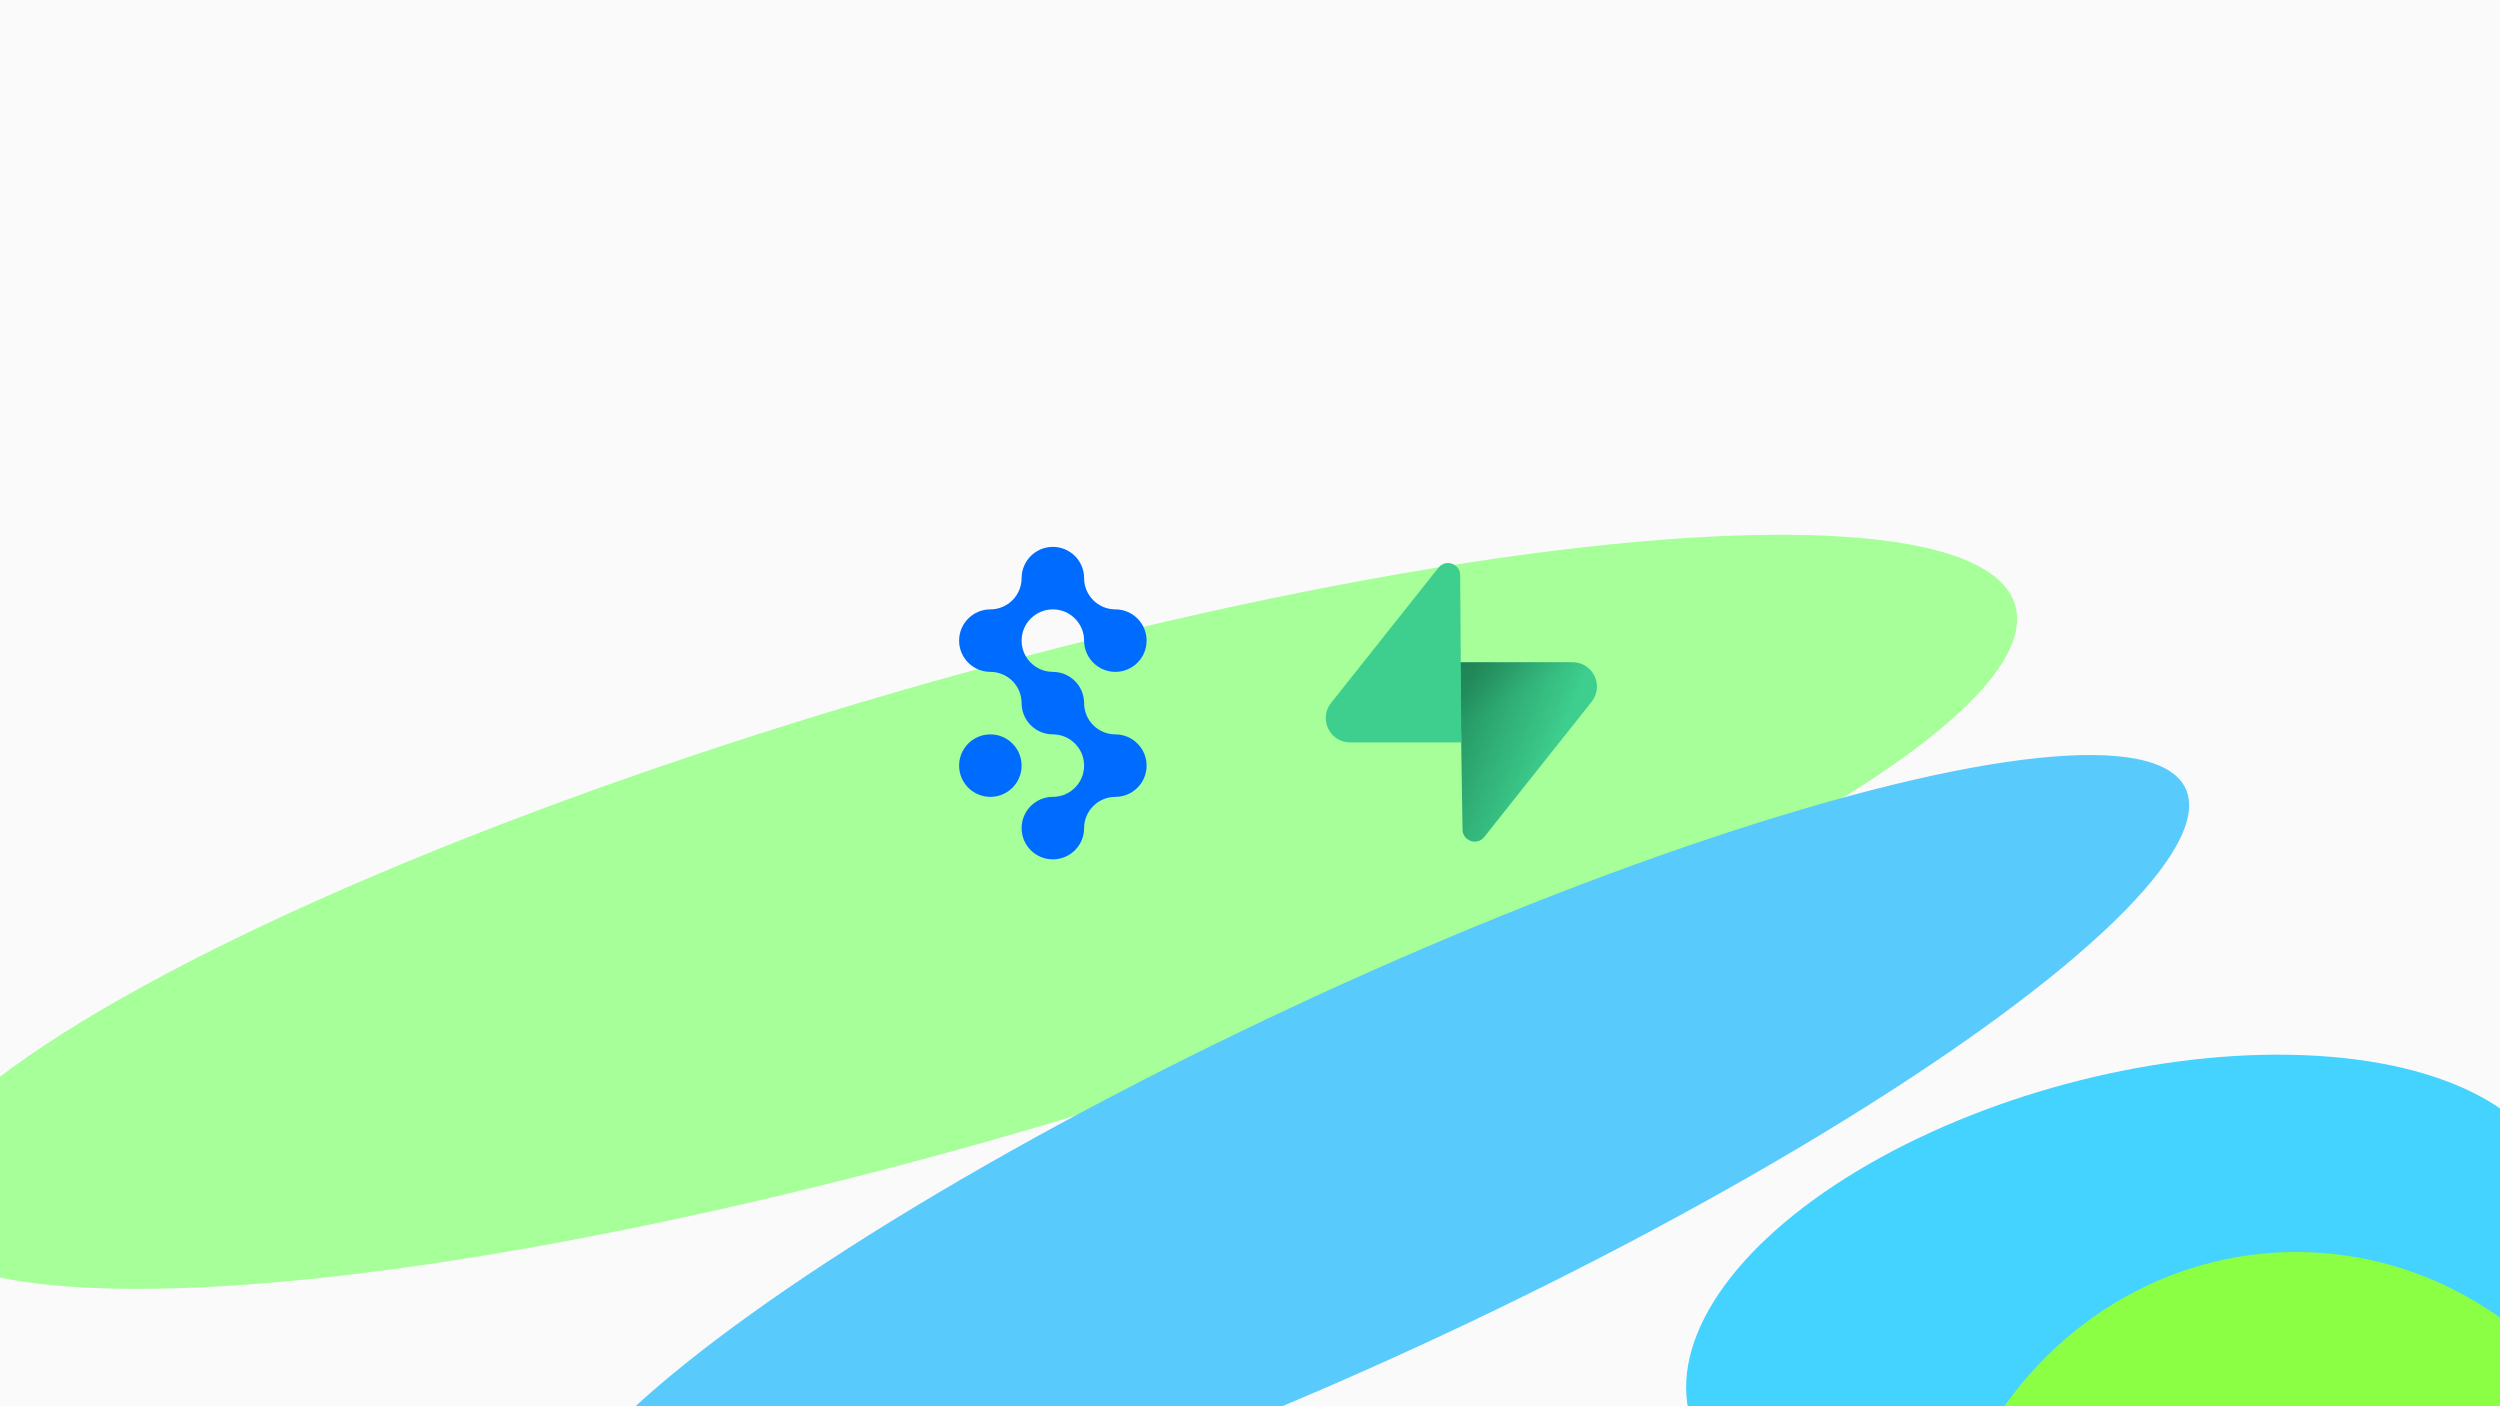 <svg width="2048" height="1152" viewBox="0 0 2048 1152" fill="none" xmlns="http://www.w3.org/2000/svg">
<g clip-path="url(#clip0_251_520)">
<rect width="2048" height="1152" fill="#FAFAFB"/>
<g filter="url(#filter0_f_251_520)">
<ellipse cx="785.51" cy="746.97" rx="901.029" ry="187.241" transform="rotate(-16.185 785.51 746.97)" fill="#A6FF98"/>
<ellipse cx="1119.71" cy="959.535" rx="740.419" ry="147.796" transform="rotate(-25.062 1119.71 959.535)" fill="#59CAFC"/>
<ellipse cx="1739.87" cy="1065.49" rx="368" ry="183.733" transform="rotate(-15.041 1739.87 1065.49)" fill="#44D2FF"/>
<ellipse cx="1881.07" cy="1338.68" rx="297.867" ry="313.067" fill="#8BFF44"/>
</g>
<path d="M836.9 473.6C836.9 459.471 848.371 448 862.5 448C876.629 448 888.1 459.471 888.1 473.6C888.1 487.729 899.571 499.2 913.7 499.2C927.829 499.2 939.3 510.671 939.3 524.8C939.3 538.929 927.829 550.4 913.7 550.4C899.571 550.4 888.1 538.929 888.1 524.8C888.1 510.671 876.629 499.2 862.5 499.2C848.371 499.2 836.9 510.671 836.9 524.8C836.9 538.929 848.371 550.4 862.5 550.4C876.629 550.4 888.1 561.871 888.1 576C888.1 590.129 899.571 601.6 913.7 601.6C927.829 601.6 939.3 613.071 939.3 627.2C939.3 641.329 927.829 652.8 913.7 652.8C899.571 652.8 888.1 664.271 888.1 678.4C888.1 692.529 876.629 704 862.5 704C848.371 704 836.9 692.529 836.9 678.4C836.9 664.271 848.371 652.8 862.5 652.8C876.629 652.8 888.1 641.329 888.1 627.2C888.1 613.071 876.629 601.6 862.5 601.6C848.371 601.6 836.9 590.129 836.9 576C836.9 561.871 825.429 550.4 811.3 550.4C797.171 550.4 785.7 538.929 785.7 524.8C785.7 510.671 797.171 499.2 811.3 499.2C825.429 499.2 836.9 487.729 836.9 473.6Z" fill="#006BFF"/>
<path d="M785.7 627.203C785.7 641.332 797.171 652.803 811.3 652.803C825.429 652.803 836.902 641.332 836.902 627.203C836.902 613.074 825.429 601.603 811.3 601.603C797.171 601.603 785.7 613.074 785.7 627.203Z" fill="#006BFF"/>
<g clip-path="url(#clip1_251_520)">
<path d="M1215.9 685.662C1210.07 693.005 1198.24 688.982 1198.1 679.607L1196.05 542.485H1288.25C1304.95 542.485 1314.26 561.774 1303.88 574.853L1215.9 685.662Z" fill="url(#paint0_linear_251_520)"/>
<path d="M1215.9 685.662C1210.07 693.005 1198.24 688.982 1198.1 679.607L1196.05 542.485H1288.25C1304.95 542.485 1314.26 561.774 1303.88 574.853L1215.9 685.662Z" fill="url(#paint1_linear_251_520)" fill-opacity="0.2"/>
<path d="M1178.4 465.023C1184.23 457.68 1196.05 461.703 1196.19 471.078L1197.09 608.199H1106.05C1089.35 608.199 1080.03 588.911 1090.42 575.832L1178.4 465.023Z" fill="#3ECF8E"/>
</g>
</g>
<defs>
<filter id="filter0_f_251_520" x="-614.743" y="-95.275" width="3327.01" height="2280.36" filterUnits="userSpaceOnUse" color-interpolation-filters="sRGB">
<feFlood flood-opacity="0" result="BackgroundImageFix"/>
<feBlend mode="normal" in="SourceGraphic" in2="BackgroundImageFix" result="shape"/>
<feGaussianBlur stdDeviation="266.667" result="effect1_foregroundBlur_251_520"/>
</filter>
<linearGradient id="paint0_linear_251_520" x1="1196.05" y1="572.889" x2="1277.99" y2="607.256" gradientUnits="userSpaceOnUse">
<stop stop-color="#249361"/>
<stop offset="1" stop-color="#3ECF8E"/>
</linearGradient>
<linearGradient id="paint1_linear_251_520" x1="1159.72" y1="523.147" x2="1197.09" y2="593.495" gradientUnits="userSpaceOnUse">
<stop/>
<stop offset="1" stop-opacity="0"/>
</linearGradient>
<clipPath id="clip0_251_520">
<rect width="2048" height="1152" fill="white"/>
</clipPath>
<clipPath id="clip1_251_520">
<rect width="222.244" height="230.4" fill="white" transform="translate(1086 460.8)"/>
</clipPath>
</defs>
</svg>
